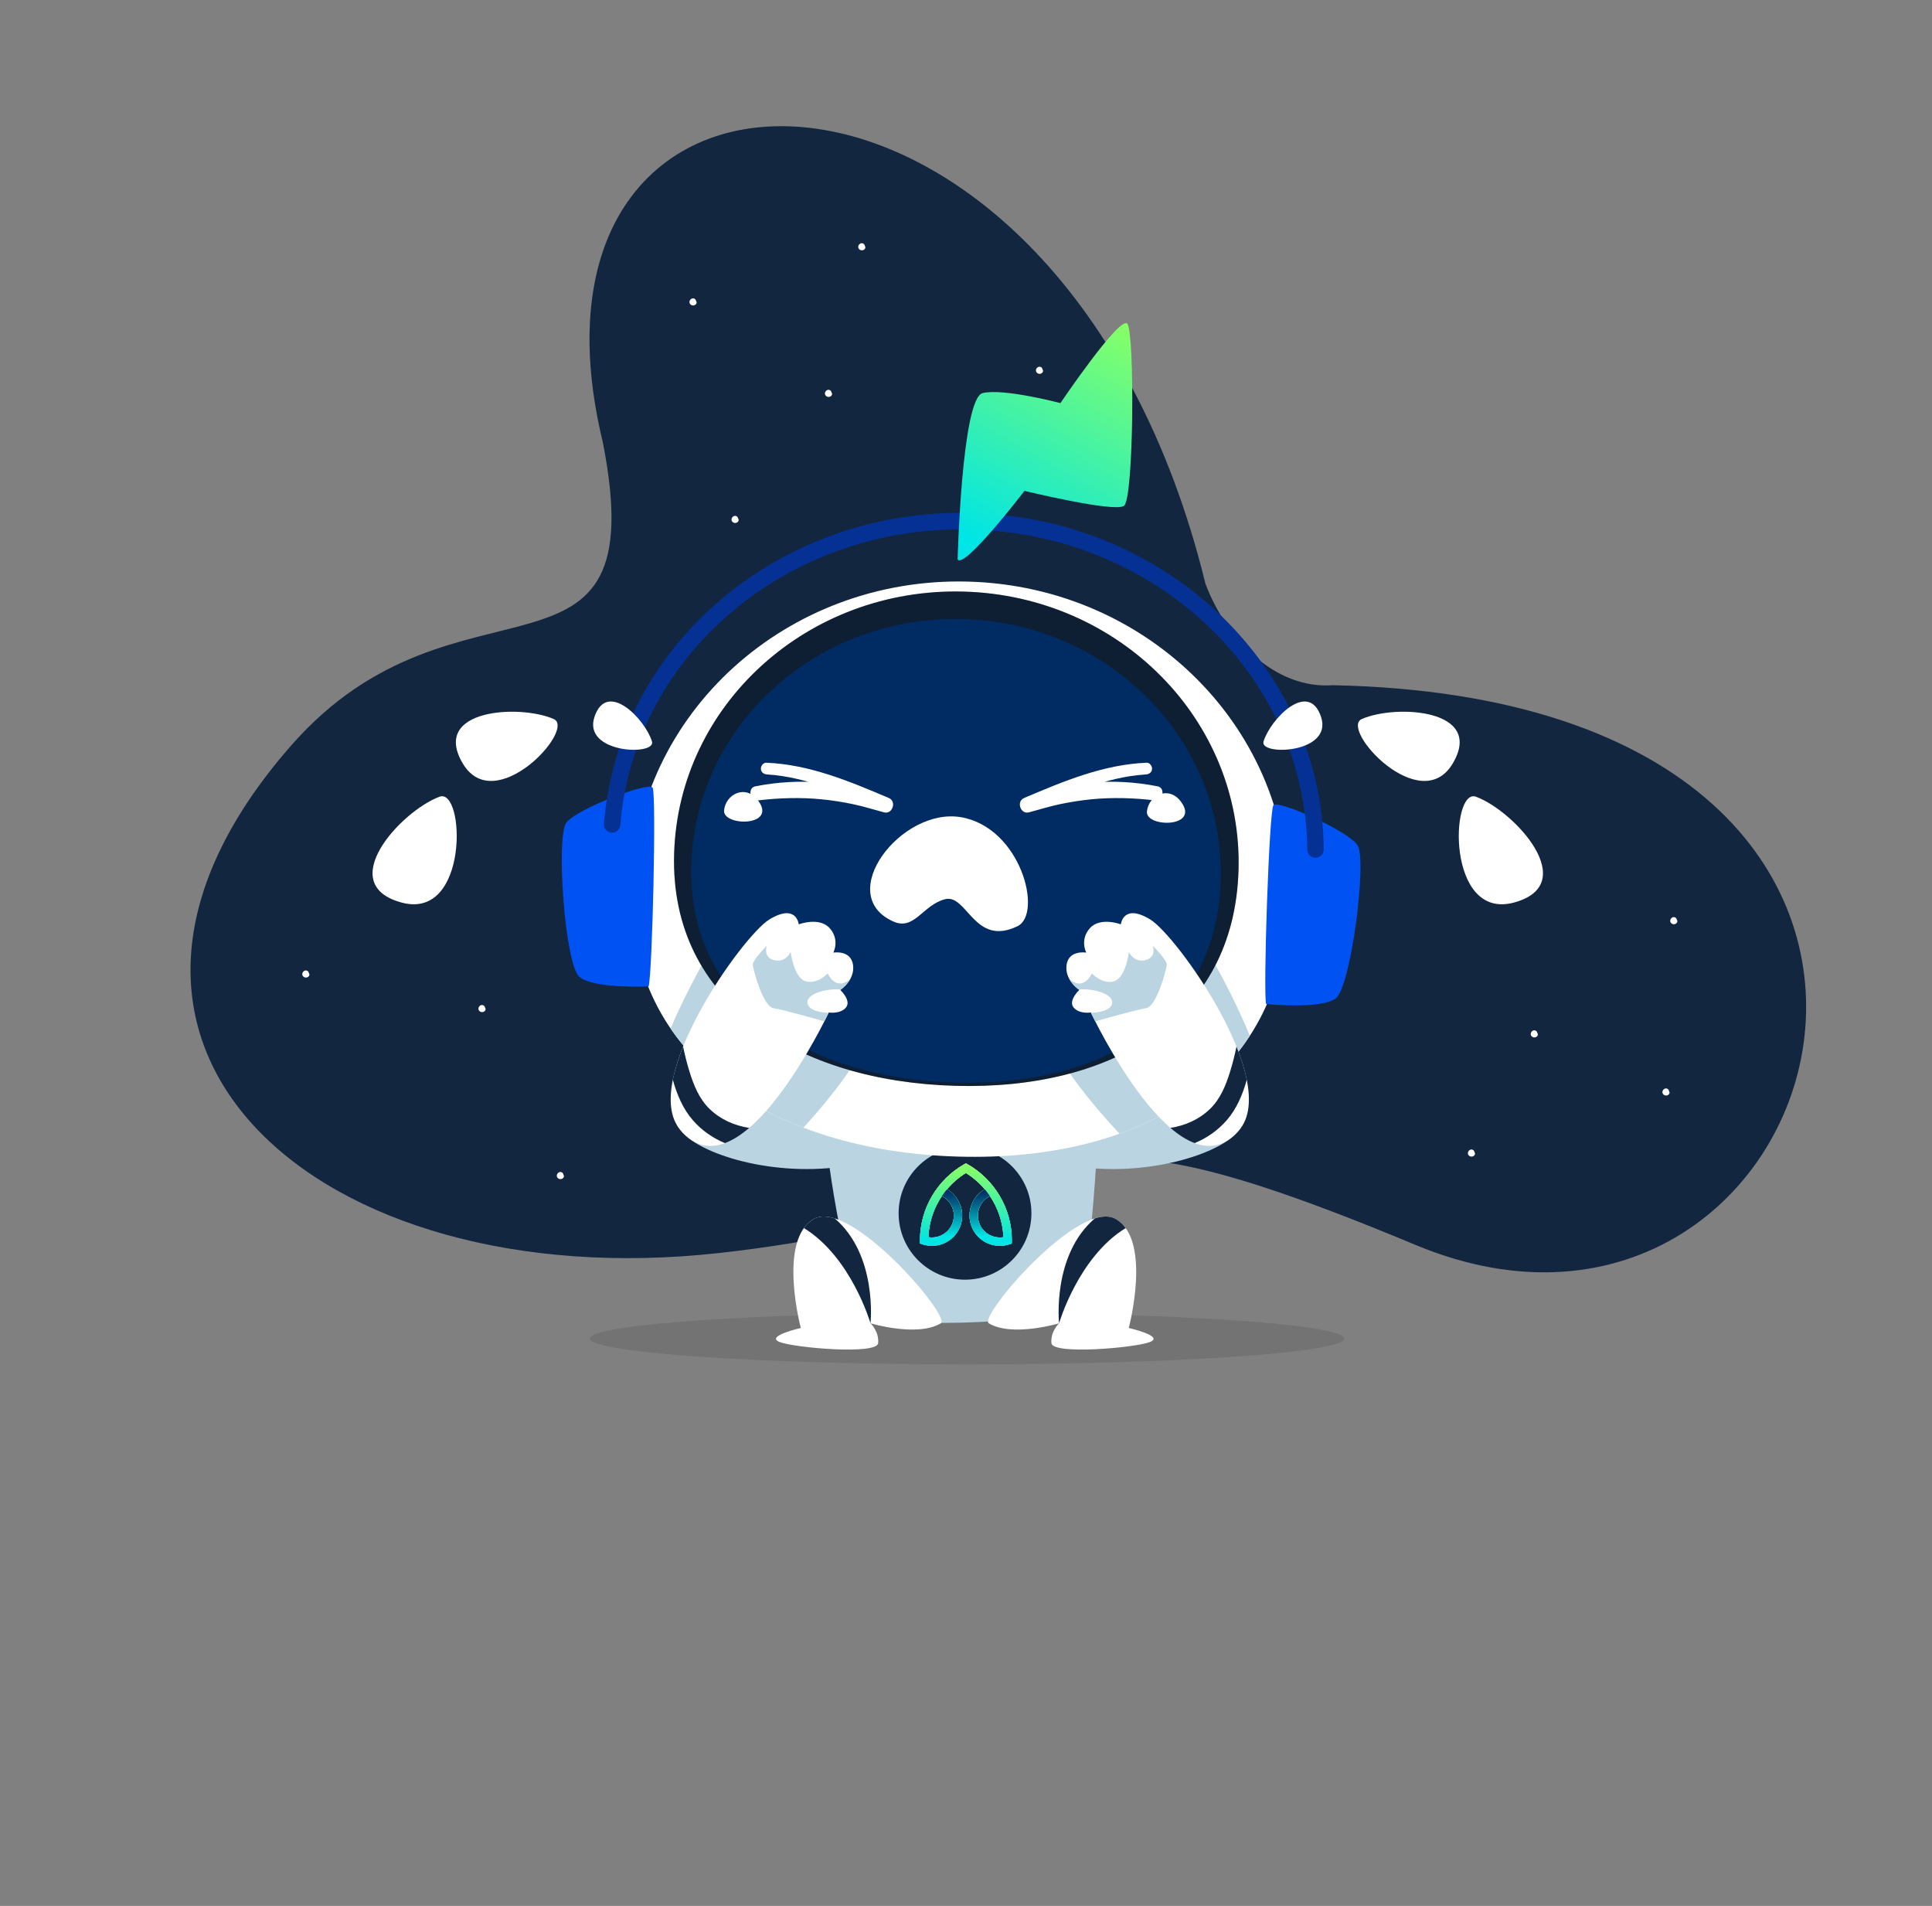 <svg width="586" height="578" viewBox="0 0 586 578" fill="none" xmlns="http://www.w3.org/2000/svg">
<rect x="0" y="0" width="586" height="578" fill="#808080" stroke="none"/>
<path d="M365.621 176.999C371.875 193.742 386.663 209.109 404.321 207.804C624.949 212.301 556.694 430.636 429.356 377.548C302.018 324.461 340.152 366.36 218.237 379.985C96.323 393.611 8.599 316.811 88.441 225.944C138.786 168.648 198.832 215.52 182.84 134.101C150.479 0.525 322.056 -0.773 365.621 176.999Z" fill="#122640"/>
<path d="M505.322 331.158C505.361 331.119 505.36 331.125 505.319 331.169C505.36 331.1 505.353 331.129 505.299 331.255C505.299 331.201 505.298 331.206 505.303 331.262C505.291 331.211 505.297 331.212 505.312 331.276C505.281 331.227 505.293 331.229 505.332 331.293C505.312 331.276 505.299 331.255 505.286 331.234C505.234 331.173 505.227 331.177 505.287 331.228C505.234 331.197 505.245 331.2 505.321 331.236C505.404 331.244 505.415 331.247 505.355 331.244C505.408 331.251 505.459 331.239 505.508 331.214C505.445 331.248 505.461 331.233 505.547 331.175C505.526 331.188 505.503 331.207 505.488 331.222C505.44 331.271 505.45 331.255 505.516 331.18C505.499 331.2 505.488 331.222 505.475 331.249C505.507 331.166 505.518 331.144 505.502 331.189C505.445 331.326 505.502 331.086 505.499 331.2C505.486 331.101 505.491 331.083 505.498 331.152C505.46 331.058 505.457 331.045 505.485 331.106C505.42 331.024 505.413 331.004 505.46 331.058C505.379 330.996 505.364 330.981 505.422 331.019C505.187 330.89 505.506 331.069 505.377 331.002C505.326 330.99 505.326 330.99 505.377 331.002C505.444 331 505.431 331.003 505.333 331.01C505.359 331.004 505.384 330.998 505.41 330.992C505.323 331.025 505.305 331.027 505.366 330.999C505.285 331.058 505.271 331.067 505.323 331.025C505.251 331.099 505.207 331.185 505.194 331.29C505.199 331.267 505.192 331.247 505.191 331.223C505.188 331.162 505.194 331.188 505.197 331.303C505.237 331.385 505.284 331.469 505.324 331.551C505.262 331.482 505.2 331.388 505.186 331.294C505.155 331.046 505.25 330.851 505.457 330.719C505.92 330.425 506.433 330.953 506.397 331.409C506.367 331.812 505.999 332.111 505.632 332.21C504.93 332.392 504.157 331.863 504.235 331.109C504.308 330.372 505.132 329.808 505.81 330.23C506.346 330.564 506.42 331.439 505.903 331.834C505.71 331.981 505.447 331.997 505.276 331.805C505.117 331.634 505.117 331.332 505.305 331.178L505.322 331.158Z" fill="white"/>
<path d="M169.978 356.501C170.017 356.462 170.016 356.468 169.975 356.512C170.016 356.444 170.009 356.472 169.954 356.598C169.955 356.544 169.954 356.55 169.959 356.605C169.947 356.554 169.953 356.555 169.967 356.619C169.937 356.57 169.948 356.573 169.988 356.636C169.967 356.619 169.954 356.598 169.941 356.577C169.89 356.516 169.882 356.52 169.943 356.571C169.89 356.54 169.901 356.543 169.977 356.579C170.06 356.587 170.071 356.59 170.011 356.588C170.064 356.594 170.115 356.582 170.163 356.558C170.101 356.591 170.117 356.577 170.203 356.519C170.182 356.532 170.159 356.55 170.143 356.565C170.096 356.614 170.105 356.598 170.172 356.523C170.155 356.543 170.144 356.565 170.131 356.592C170.163 356.509 170.174 356.488 170.157 356.532C170.1 356.669 170.158 356.429 170.155 356.543C170.142 356.444 170.146 356.427 170.154 356.495C170.116 356.401 170.113 356.389 170.141 356.45C170.076 356.368 170.069 356.348 170.116 356.401C170.034 356.339 170.02 356.324 170.077 356.362C169.843 356.233 170.162 356.412 170.033 356.345C169.982 356.333 169.982 356.333 170.033 356.345C170.1 356.343 170.087 356.346 169.989 356.353C170.015 356.347 170.04 356.341 170.066 356.335C169.979 356.369 169.961 356.37 170.022 356.342C169.941 356.402 169.927 356.41 169.979 356.369C169.907 356.442 169.863 356.528 169.849 356.633C169.855 356.61 169.848 356.591 169.847 356.566C169.844 356.505 169.85 356.531 169.852 356.646C169.893 356.728 169.939 356.812 169.98 356.894C169.918 356.825 169.856 356.732 169.842 356.638C169.811 356.389 169.906 356.194 170.113 356.062C170.576 355.769 171.089 356.296 171.053 356.752C171.022 357.156 170.655 357.454 170.287 357.553C169.586 357.735 168.813 357.206 168.891 356.452C168.964 355.715 169.787 355.151 170.465 355.573C171.001 355.907 171.076 356.782 170.558 357.177C170.366 357.325 170.103 357.34 169.931 357.148C169.773 356.977 169.773 356.675 169.961 356.521L169.978 356.501Z" fill="white"/>
<path d="M146.207 305.856C146.246 305.817 146.245 305.823 146.204 305.867C146.244 305.798 146.238 305.827 146.183 305.953C146.184 305.899 146.183 305.905 146.188 305.96C146.176 305.909 146.181 305.91 146.196 305.974C146.166 305.925 146.177 305.927 146.216 305.991C146.196 305.974 146.183 305.953 146.17 305.932C146.118 305.871 146.111 305.875 146.172 305.926C146.119 305.895 146.13 305.898 146.206 305.934C146.289 305.942 146.3 305.945 146.24 305.942C146.293 305.949 146.344 305.937 146.392 305.912C146.33 305.946 146.345 305.931 146.432 305.874C146.411 305.887 146.388 305.905 146.372 305.92C146.324 305.969 146.334 305.953 146.4 305.878C146.384 305.898 146.372 305.92 146.36 305.947C146.392 305.864 146.403 305.842 146.386 305.887C146.329 306.024 146.387 305.784 146.384 305.898C146.371 305.799 146.375 305.782 146.383 305.85C146.345 305.756 146.342 305.743 146.37 305.804C146.305 305.722 146.298 305.703 146.345 305.756C146.263 305.694 146.249 305.679 146.306 305.717C146.071 305.588 146.391 305.767 146.262 305.7C146.211 305.688 146.211 305.688 146.262 305.7C146.329 305.698 146.316 305.701 146.218 305.708C146.243 305.702 146.269 305.696 146.295 305.69C146.208 305.723 146.19 305.725 146.251 305.697C146.17 305.757 146.156 305.765 146.208 305.723C146.136 305.797 146.091 305.883 146.078 305.988C146.084 305.965 146.076 305.945 146.076 305.921C146.073 305.86 146.079 305.886 146.081 306.001C146.122 306.083 146.168 306.167 146.209 306.249C146.147 306.18 146.085 306.086 146.071 305.992C146.04 305.744 146.135 305.549 146.342 305.417C146.804 305.123 147.318 305.651 147.281 306.107C147.251 306.51 146.884 306.809 146.516 306.908C145.815 307.09 145.042 306.561 145.119 305.807C145.193 305.07 146.016 304.506 146.694 304.928C147.23 305.262 147.305 306.137 146.787 306.532C146.595 306.679 146.332 306.695 146.16 306.503C146.002 306.332 146.002 306.03 146.19 305.876L146.207 305.856Z" fill="white"/>
<path d="M446.319 349.675C446.359 349.636 446.357 349.641 446.316 349.686C446.357 349.617 446.35 349.646 446.296 349.772C446.297 349.718 446.295 349.723 446.3 349.779C446.288 349.728 446.294 349.729 446.309 349.793C446.279 349.743 446.29 349.746 446.329 349.81C446.309 349.793 446.296 349.772 446.283 349.75C446.231 349.69 446.224 349.694 446.284 349.745C446.231 349.714 446.243 349.717 446.319 349.753C446.401 349.761 446.413 349.763 446.353 349.761C446.406 349.768 446.457 349.756 446.505 349.731C446.443 349.764 446.458 349.75 446.544 349.692C446.523 349.705 446.501 349.724 446.485 349.738C446.437 349.787 446.447 349.772 446.513 349.697C446.496 349.717 446.485 349.738 446.473 349.766C446.504 349.683 446.516 349.661 446.499 349.706C446.442 349.843 446.499 349.603 446.496 349.717C446.484 349.617 446.488 349.6 446.496 349.669C446.458 349.575 446.455 349.562 446.482 349.623C446.418 349.541 446.41 349.521 446.458 349.575C446.376 349.513 446.362 349.498 446.419 349.535C446.184 349.407 446.503 349.586 446.375 349.519C446.323 349.506 446.323 349.506 446.375 349.519C446.442 349.517 446.429 349.52 446.331 349.526C446.356 349.52 446.382 349.514 446.407 349.508C446.321 349.542 446.302 349.544 446.363 349.516C446.283 349.575 446.268 349.584 446.321 349.542C446.249 349.615 446.204 349.701 446.191 349.807C446.196 349.784 446.189 349.764 446.189 349.74C446.185 349.679 446.191 349.704 446.194 349.82C446.235 349.902 446.281 349.985 446.322 350.068C446.26 349.998 446.198 349.905 446.184 349.811C446.153 349.562 446.248 349.368 446.454 349.236C446.917 348.942 447.431 349.47 447.394 349.926C447.364 350.329 446.997 350.628 446.629 350.727C445.927 350.909 445.154 350.38 445.232 349.626C445.306 348.889 446.129 348.325 446.807 348.747C447.343 349.08 447.417 349.955 446.9 350.351C446.708 350.498 446.444 350.514 446.273 350.322C446.115 350.151 446.114 349.849 446.302 349.695L446.319 349.675Z" fill="white"/>
<path d="M465.379 313.535C465.418 313.496 465.417 313.502 465.376 313.546C465.417 313.478 465.41 313.506 465.356 313.632C465.357 313.578 465.355 313.584 465.36 313.639C465.348 313.588 465.354 313.589 465.369 313.653C465.338 313.604 465.35 313.606 465.389 313.67C465.369 313.653 465.356 313.632 465.343 313.611C465.291 313.55 465.284 313.554 465.344 313.605C465.291 313.574 465.302 313.577 465.378 313.613C465.461 313.621 465.472 313.624 465.413 313.621C465.465 313.628 465.516 313.616 465.565 313.591C465.502 313.625 465.518 313.61 465.604 313.553C465.583 313.566 465.56 313.584 465.545 313.599C465.497 313.648 465.507 313.632 465.573 313.557C465.556 313.577 465.545 313.599 465.532 313.626C465.564 313.543 465.575 313.522 465.559 313.566C465.502 313.703 465.559 313.463 465.556 313.577C465.544 313.478 465.548 313.461 465.555 313.529C465.517 313.435 465.514 313.422 465.542 313.483C465.477 313.402 465.47 313.382 465.517 313.435C465.436 313.373 465.421 313.358 465.479 313.396C465.244 313.267 465.563 313.446 465.434 313.379C465.383 313.367 465.383 313.367 465.434 313.379C465.501 313.377 465.488 313.38 465.39 313.387C465.416 313.381 465.441 313.375 465.467 313.369C465.38 313.402 465.362 313.404 465.423 313.376C465.342 313.436 465.328 313.444 465.38 313.402C465.309 313.476 465.264 313.562 465.251 313.667C465.256 313.644 465.249 313.625 465.249 313.6C465.245 313.539 465.251 313.565 465.254 313.68C465.294 313.762 465.341 313.846 465.381 313.928C465.32 313.859 465.257 313.765 465.244 313.672C465.213 313.423 465.307 313.228 465.514 313.096C465.977 312.803 466.491 313.33 466.454 313.786C466.424 314.19 466.056 314.488 465.689 314.587C464.987 314.769 464.214 314.24 464.292 313.486C464.366 312.749 465.189 312.185 465.867 312.607C466.403 312.941 466.477 313.816 465.96 314.211C465.767 314.358 465.504 314.374 465.333 314.182C465.174 314.011 465.174 313.709 465.362 313.555L465.379 313.535Z" fill="white"/>
<path d="M507.69 279.202C507.73 279.163 507.728 279.169 507.688 279.214C507.728 279.145 507.721 279.173 507.667 279.299C507.668 279.245 507.667 279.251 507.671 279.306C507.66 279.255 507.665 279.257 507.68 279.32C507.65 279.271 507.661 279.274 507.7 279.337C507.68 279.32 507.667 279.299 507.654 279.278C507.602 279.217 507.595 279.222 507.655 279.272C507.602 279.241 507.614 279.244 507.69 279.28C507.772 279.288 507.784 279.291 507.724 279.289C507.777 279.295 507.828 279.283 507.876 279.259C507.814 279.292 507.829 279.278 507.916 279.22C507.894 279.233 507.872 279.252 507.856 279.266C507.808 279.315 507.818 279.299 507.884 279.224C507.867 279.245 507.856 279.266 507.844 279.293C507.876 279.21 507.887 279.189 507.87 279.233C507.813 279.37 507.871 279.131 507.867 279.245C507.855 279.145 507.859 279.128 507.867 279.196C507.829 279.102 507.826 279.09 507.854 279.151C507.789 279.069 507.781 279.049 507.829 279.102C507.747 279.041 507.733 279.025 507.79 279.063C507.555 278.934 507.875 279.113 507.746 279.046C507.694 279.034 507.694 279.034 507.746 279.046C507.813 279.044 507.8 279.047 507.702 279.054C507.727 279.048 507.753 279.042 507.778 279.036C507.692 279.07 507.673 279.071 507.734 279.044C507.654 279.103 507.64 279.112 507.692 279.07C507.62 279.143 507.575 279.229 507.562 279.334C507.568 279.312 507.56 279.292 507.56 279.268C507.557 279.206 507.562 279.232 507.565 279.347C507.606 279.429 507.652 279.513 507.693 279.595C507.631 279.526 507.569 279.433 507.555 279.339C507.524 279.09 507.619 278.895 507.826 278.764C508.288 278.47 508.802 278.997 508.765 279.453C508.735 279.857 508.368 280.155 508 280.254C507.298 280.437 506.525 279.907 506.603 279.153C506.677 278.416 507.5 277.853 508.178 278.274C508.714 278.608 508.788 279.483 508.271 279.878C508.079 280.026 507.816 280.041 507.644 279.849C507.486 279.678 507.486 279.377 507.673 279.222L507.69 279.202Z" fill="white"/>
<path d="M222.971 157.514C223.011 157.475 223.009 157.481 222.968 157.526C223.009 157.457 223.002 157.486 222.948 157.611C222.949 157.557 222.947 157.563 222.952 157.618C222.94 157.567 222.946 157.569 222.961 157.633C222.93 157.583 222.942 157.586 222.981 157.65C222.961 157.633 222.948 157.611 222.935 157.59C222.883 157.529 222.876 157.534 222.936 157.584C222.883 157.554 222.895 157.556 222.97 157.593C223.053 157.6 223.065 157.603 223.005 157.601C223.057 157.607 223.109 157.596 223.157 157.571C223.094 157.604 223.11 157.59 223.196 157.532C223.175 157.545 223.152 157.564 223.137 157.578C223.089 157.627 223.099 157.611 223.165 157.537C223.148 157.557 223.137 157.578 223.124 157.605C223.156 157.522 223.167 157.501 223.151 157.545C223.094 157.683 223.151 157.443 223.148 157.557C223.136 157.457 223.14 157.44 223.148 157.508C223.11 157.415 223.107 157.402 223.134 157.463C223.069 157.381 223.062 157.361 223.11 157.415C223.028 157.353 223.013 157.337 223.071 157.375C222.836 157.247 223.155 157.426 223.026 157.359C222.975 157.346 222.975 157.346 223.026 157.359C223.093 157.356 223.081 157.359 222.982 157.366C223.008 157.36 223.034 157.354 223.059 157.348C222.973 157.382 222.954 157.383 223.015 157.356C222.934 157.415 222.92 157.424 222.973 157.382C222.901 157.455 222.856 157.541 222.843 157.647C222.848 157.624 222.841 157.604 222.841 157.58C222.837 157.519 222.843 157.544 222.846 157.659C222.886 157.742 222.933 157.825 222.974 157.907C222.912 157.838 222.849 157.745 222.836 157.651C222.805 157.402 222.9 157.207 223.106 157.076C223.569 156.782 224.083 157.309 224.046 157.766C224.016 158.169 223.649 158.467 223.281 158.567C222.579 158.749 221.806 158.22 221.884 157.465C221.958 156.728 222.781 156.165 223.459 156.587C223.995 156.92 224.069 157.795 223.552 158.191C223.36 158.338 223.096 158.353 222.925 158.161C222.767 157.991 222.766 157.689 222.954 157.534L222.971 157.514Z" fill="white"/>
<path d="M251.301 119.288C251.341 119.249 251.34 119.255 251.299 119.299C251.339 119.23 251.332 119.259 251.278 119.385C251.279 119.331 251.278 119.336 251.283 119.392C251.271 119.341 251.276 119.342 251.291 119.406C251.261 119.357 251.272 119.359 251.311 119.423C251.291 119.406 251.278 119.385 251.265 119.364C251.213 119.303 251.206 119.307 251.266 119.358C251.213 119.327 251.225 119.33 251.301 119.366C251.383 119.374 251.395 119.377 251.335 119.374C251.388 119.381 251.439 119.369 251.487 119.344C251.425 119.378 251.44 119.363 251.527 119.305C251.505 119.318 251.483 119.337 251.467 119.352C251.419 119.401 251.429 119.385 251.495 119.31C251.478 119.33 251.467 119.352 251.455 119.379C251.487 119.296 251.498 119.274 251.481 119.319C251.424 119.456 251.482 119.216 251.478 119.33C251.466 119.231 251.47 119.213 251.478 119.282C251.44 119.188 251.437 119.175 251.465 119.236C251.4 119.154 251.392 119.134 251.44 119.188C251.358 119.126 251.344 119.111 251.401 119.149C251.166 119.02 251.486 119.199 251.357 119.132C251.305 119.12 251.305 119.12 251.357 119.132C251.424 119.13 251.411 119.133 251.313 119.14C251.338 119.134 251.364 119.128 251.389 119.122C251.303 119.155 251.284 119.157 251.345 119.129C251.265 119.188 251.251 119.197 251.303 119.155C251.231 119.229 251.186 119.315 251.173 119.42C251.179 119.397 251.171 119.377 251.171 119.353C251.168 119.292 251.174 119.318 251.176 119.433C251.217 119.515 251.263 119.599 251.304 119.681C251.242 119.612 251.18 119.518 251.166 119.424C251.135 119.176 251.23 118.981 251.437 118.849C251.899 118.555 252.413 119.083 252.376 119.539C252.346 119.942 251.979 120.241 251.611 120.34C250.909 120.522 250.136 119.993 250.214 119.239C250.288 118.502 251.111 117.938 251.789 118.36C252.325 118.694 252.399 119.569 251.882 119.964C251.69 120.111 251.427 120.127 251.255 119.935C251.097 119.764 251.097 119.462 251.285 119.308L251.301 119.288Z" fill="white"/>
<path d="M210.215 91.55C210.254 91.511 210.253 91.517 210.212 91.561C210.253 91.493 210.246 91.521 210.192 91.647C210.192 91.593 210.191 91.599 210.196 91.654C210.184 91.603 210.19 91.605 210.205 91.668C210.174 91.619 210.186 91.622 210.225 91.685C210.205 91.668 210.192 91.647 210.179 91.626C210.127 91.565 210.12 91.57 210.18 91.62C210.127 91.59 210.138 91.592 210.214 91.629C210.297 91.636 210.308 91.639 210.248 91.637C210.301 91.643 210.352 91.631 210.401 91.607C210.338 91.64 210.354 91.626 210.44 91.568C210.419 91.581 210.396 91.6 210.381 91.614C210.333 91.663 210.343 91.647 210.409 91.572C210.392 91.593 210.381 91.614 210.368 91.641C210.4 91.558 210.411 91.537 210.395 91.581C210.338 91.718 210.395 91.478 210.392 91.593C210.379 91.493 210.384 91.476 210.391 91.544C210.353 91.451 210.35 91.438 210.378 91.499C210.313 91.417 210.306 91.397 210.353 91.451C210.272 91.389 210.257 91.373 210.315 91.411C210.08 91.282 210.399 91.461 210.27 91.394C210.219 91.382 210.219 91.382 210.27 91.394C210.337 91.392 210.324 91.395 210.226 91.402C210.252 91.396 210.277 91.39 210.303 91.384C210.216 91.418 210.198 91.419 210.259 91.392C210.178 91.451 210.164 91.46 210.216 91.418C210.144 91.491 210.1 91.577 210.087 91.682C210.092 91.66 210.085 91.64 210.084 91.615C210.081 91.554 210.087 91.58 210.09 91.695C210.13 91.777 210.177 91.861 210.217 91.943C210.155 91.874 210.093 91.781 210.079 91.687C210.048 91.438 210.143 91.243 210.35 91.112C210.813 90.818 211.326 91.345 211.29 91.801C211.26 92.205 210.892 92.503 210.525 92.602C209.823 92.785 209.05 92.255 209.128 91.501C209.201 90.764 210.025 90.201 210.703 90.622C211.239 90.956 211.313 91.831 210.796 92.227C210.603 92.374 210.34 92.389 210.169 92.197C210.01 92.026 210.01 91.725 210.198 91.57L210.215 91.55Z" fill="white"/>
<path d="M92.773 295.375C92.812 295.336 92.811 295.341 92.77 295.386C92.811 295.317 92.804 295.346 92.75 295.472C92.751 295.418 92.749 295.423 92.754 295.479C92.742 295.428 92.748 295.429 92.763 295.493C92.732 295.443 92.744 295.446 92.783 295.51C92.763 295.493 92.75 295.472 92.737 295.45C92.685 295.39 92.678 295.394 92.738 295.445C92.685 295.414 92.697 295.417 92.772 295.453C92.855 295.461 92.866 295.463 92.807 295.461C92.859 295.468 92.91 295.456 92.959 295.431C92.896 295.464 92.912 295.45 92.998 295.392C92.977 295.405 92.954 295.424 92.939 295.438C92.891 295.487 92.901 295.472 92.967 295.397C92.95 295.417 92.939 295.438 92.926 295.466C92.958 295.383 92.969 295.361 92.953 295.406C92.896 295.543 92.953 295.303 92.95 295.417C92.938 295.317 92.942 295.3 92.95 295.369C92.912 295.275 92.909 295.262 92.936 295.323C92.871 295.241 92.864 295.221 92.912 295.275C92.83 295.213 92.815 295.198 92.873 295.235C92.638 295.107 92.957 295.286 92.828 295.219C92.777 295.207 92.777 295.207 92.828 295.219C92.895 295.217 92.882 295.22 92.784 295.226C92.81 295.22 92.835 295.214 92.861 295.209C92.775 295.242 92.756 295.244 92.817 295.216C92.736 295.275 92.722 295.284 92.775 295.242C92.703 295.315 92.658 295.401 92.645 295.507C92.65 295.484 92.643 295.464 92.643 295.44C92.639 295.379 92.645 295.404 92.648 295.52C92.688 295.602 92.735 295.685 92.775 295.768C92.713 295.698 92.651 295.605 92.638 295.511C92.607 295.262 92.701 295.068 92.908 294.936C93.371 294.642 93.885 295.17 93.848 295.626C93.818 296.029 93.451 296.328 93.083 296.427C92.381 296.609 91.608 296.08 91.686 295.326C91.76 294.589 92.583 294.025 93.261 294.447C93.797 294.78 93.871 295.655 93.354 296.051C93.162 296.198 92.898 296.214 92.727 296.022C92.568 295.851 92.568 295.549 92.756 295.395L92.773 295.375Z" fill="white"/>
<path d="M315.301 112.288C315.341 112.249 315.34 112.255 315.299 112.299C315.339 112.23 315.332 112.259 315.278 112.385C315.279 112.331 315.278 112.336 315.283 112.392C315.271 112.341 315.276 112.342 315.291 112.406C315.261 112.357 315.272 112.359 315.311 112.423C315.291 112.406 315.278 112.385 315.265 112.364C315.213 112.303 315.206 112.307 315.266 112.358C315.213 112.327 315.225 112.33 315.301 112.366C315.383 112.374 315.395 112.377 315.335 112.374C315.388 112.381 315.439 112.369 315.487 112.344C315.425 112.378 315.44 112.363 315.527 112.305C315.505 112.318 315.483 112.337 315.467 112.352C315.419 112.401 315.429 112.385 315.495 112.31C315.478 112.33 315.467 112.352 315.455 112.379C315.487 112.296 315.498 112.274 315.481 112.319C315.424 112.456 315.482 112.216 315.478 112.33C315.466 112.231 315.47 112.213 315.478 112.282C315.44 112.188 315.437 112.175 315.465 112.236C315.4 112.154 315.392 112.134 315.44 112.188C315.358 112.126 315.344 112.111 315.401 112.149C315.166 112.02 315.486 112.199 315.357 112.132C315.305 112.12 315.305 112.12 315.357 112.132C315.424 112.13 315.411 112.133 315.313 112.14C315.338 112.134 315.364 112.128 315.389 112.122C315.303 112.155 315.284 112.157 315.345 112.129C315.265 112.188 315.251 112.197 315.303 112.155C315.231 112.229 315.186 112.315 315.173 112.42C315.179 112.397 315.171 112.377 315.171 112.353C315.168 112.292 315.174 112.318 315.176 112.433C315.217 112.515 315.263 112.599 315.304 112.681C315.242 112.612 315.18 112.518 315.166 112.424C315.135 112.176 315.23 111.981 315.437 111.849C315.899 111.555 316.413 112.083 316.376 112.539C316.346 112.942 315.979 113.241 315.611 113.34C314.909 113.522 314.136 112.993 314.214 112.239C314.288 111.502 315.111 110.938 315.789 111.36C316.325 111.694 316.399 112.569 315.882 112.964C315.69 113.111 315.427 113.127 315.255 112.935C315.097 112.764 315.097 112.462 315.285 112.308L315.301 112.288Z" fill="white"/>
<path d="M261.405 74.829C261.444 74.79 261.443 74.796 261.402 74.841C261.443 74.772 261.436 74.8 261.381 74.926C261.382 74.872 261.381 74.878 261.386 74.933C261.374 74.882 261.38 74.883 261.394 74.947C261.364 74.898 261.375 74.9 261.415 74.964C261.394 74.947 261.381 74.926 261.368 74.905C261.317 74.844 261.309 74.849 261.37 74.899C261.317 74.868 261.328 74.871 261.404 74.907C261.487 74.915 261.498 74.918 261.438 74.916C261.491 74.922 261.542 74.91 261.59 74.886C261.528 74.919 261.544 74.905 261.63 74.847C261.609 74.86 261.586 74.879 261.57 74.893C261.523 74.942 261.532 74.926 261.599 74.851C261.582 74.871 261.571 74.893 261.558 74.92C261.59 74.837 261.601 74.816 261.584 74.86C261.527 74.997 261.585 74.757 261.582 74.871C261.569 74.772 261.573 74.755 261.581 74.823C261.543 74.729 261.54 74.717 261.568 74.778C261.503 74.696 261.496 74.676 261.543 74.729C261.461 74.668 261.447 74.652 261.504 74.69C261.27 74.561 261.589 74.74 261.46 74.673C261.409 74.661 261.409 74.661 261.46 74.673C261.527 74.671 261.514 74.674 261.416 74.681C261.442 74.675 261.467 74.669 261.493 74.663C261.406 74.697 261.388 74.698 261.449 74.671C261.368 74.73 261.354 74.738 261.406 74.697C261.334 74.77 261.29 74.856 261.276 74.961C261.282 74.939 261.275 74.919 261.274 74.894C261.271 74.833 261.277 74.859 261.279 74.974C261.32 75.056 261.366 75.14 261.407 75.222C261.345 75.153 261.283 75.06 261.269 74.966C261.238 74.717 261.333 74.522 261.54 74.391C262.003 74.097 262.516 74.624 262.48 75.08C262.449 75.484 262.082 75.782 261.714 75.881C261.013 76.064 260.24 75.534 260.318 74.78C260.391 74.043 261.214 73.479 261.892 73.901C262.428 74.235 262.503 75.11 261.985 75.505C261.793 75.653 261.53 75.668 261.358 75.476C261.2 75.305 261.2 75.003 261.388 74.849L261.405 74.829Z" fill="white"/>
<g style="mix-blend-mode:multiply">
<path d="M293.288 413.764C356.469 413.764 407.687 410.26 407.687 405.938C407.687 401.616 356.469 398.113 293.288 398.113C230.108 398.113 178.89 401.616 178.89 405.938C178.89 410.26 230.108 413.764 293.288 413.764Z" fill="black" fill-opacity="0.1"/>
</g>
<path d="M371.138 330.973C371.589 331.306 381.263 335.259 375.935 342.62C370.606 349.98 347.335 357.261 325.129 353.533C302.922 349.802 358.702 321.737 371.138 330.973Z" fill="#BBD4E1"/>
<path d="M211.099 330.973C210.647 331.306 200.973 335.259 206.302 342.62C211.63 349.98 234.902 357.261 257.108 353.533C279.314 349.802 223.534 321.737 211.099 330.973Z" fill="#BBD4E1"/>
<path d="M250.001 339.856C249.645 341.277 256.04 394.211 264.213 398.829C272.383 403.447 323.189 400.605 326.742 396.343C330.294 392.08 334.202 336.659 332.781 333.462C331.36 330.265 250.001 339.856 250.001 339.856Z" fill="#BBD4E1"/>
<path d="M292.701 388.09C303.823 388.09 312.84 379.074 312.84 367.952C312.84 356.831 303.823 347.815 292.701 347.815C281.578 347.815 272.562 356.831 272.562 367.952C272.562 379.074 281.578 388.09 292.701 388.09Z" fill="#122640"/>
<path fill-rule="evenodd" clip-rule="evenodd" d="M292.969 352.787L293.603 353.154C301.553 357.75 306.904 366.337 306.904 376.191V377.113L306.027 377.397C305.125 377.689 304.187 377.816 303.247 377.816C298.166 377.816 294.071 373.694 294.071 368.64C294.071 365.221 295.926 362.244 298.696 360.669C297.063 358.738 295.13 357.067 292.969 355.727C290.804 357.069 288.869 358.743 287.234 360.679C289.987 362.265 291.845 365.236 291.845 368.64C291.845 373.721 287.723 377.816 282.669 377.816C281.702 377.816 280.799 377.658 279.943 377.407L279.034 377.139V376.191C279.034 366.337 284.385 357.75 292.335 353.154L292.969 352.787ZM285.687 362.72C283.26 366.305 281.776 370.579 281.588 375.191C281.944 375.251 282.303 375.282 282.669 375.282C286.329 375.282 289.312 372.317 289.312 368.64C289.312 366.066 287.84 363.825 285.687 362.72ZM300.245 362.713C298.08 363.8 296.604 366.041 296.604 368.64C296.604 372.299 299.57 375.282 303.247 375.282C303.627 375.282 303.996 375.255 304.351 375.199C304.163 370.58 302.677 366.301 300.245 362.713Z" fill="white"/>
<path fill-rule="evenodd" clip-rule="evenodd" d="M292.969 352.787L293.603 353.154C301.553 357.75 306.904 366.337 306.904 376.191V377.113L306.027 377.397C305.125 377.689 304.187 377.816 303.247 377.816C298.166 377.816 294.071 373.694 294.071 368.64C294.071 365.221 295.926 362.244 298.696 360.669C297.063 358.738 295.13 357.067 292.969 355.727C290.804 357.069 288.869 358.743 287.234 360.679C289.987 362.265 291.845 365.236 291.845 368.64C291.845 373.721 287.723 377.816 282.669 377.816C281.702 377.816 280.799 377.658 279.943 377.407L279.034 377.139V376.191C279.034 366.337 284.385 357.75 292.335 353.154L292.969 352.787ZM285.687 362.72C283.26 366.305 281.776 370.579 281.588 375.191C281.944 375.25 282.303 375.282 282.669 375.282C286.329 375.282 289.312 372.317 289.312 368.64C289.312 366.066 287.84 363.825 285.687 362.72ZM300.245 362.713C298.08 363.8 296.604 366.041 296.604 368.64C296.604 372.299 299.57 375.282 303.247 375.282C303.627 375.282 303.996 375.255 304.351 375.199C304.163 370.58 302.677 366.301 300.245 362.713Z" fill="url(#paint0_linear_3013_2327)"/>
<path fill-rule="evenodd" clip-rule="evenodd" d="M301.105 362.355C298.481 363.236 296.606 365.71 296.606 368.639C296.606 372.299 299.572 375.282 303.249 375.282C303.962 375.282 304.633 375.185 305.25 374.986L306.029 377.396C305.127 377.688 304.189 377.815 303.249 377.815C298.168 377.815 294.073 373.693 294.073 368.639C294.073 364.597 296.666 361.173 300.299 359.953L301.105 362.355Z" fill="url(#paint1_linear_3013_2327)"/>
<path fill-rule="evenodd" clip-rule="evenodd" d="M289.31 368.64C289.31 365.735 287.436 363.254 284.823 362.352L285.651 359.957C289.25 361.2 291.844 364.618 291.844 368.64C291.844 373.721 287.722 377.816 282.668 377.816C281.701 377.816 280.797 377.659 279.942 377.407L280.657 374.976C281.32 375.171 281.981 375.282 282.668 375.282C286.327 375.282 289.31 372.317 289.31 368.64Z" fill="url(#paint2_linear_3013_2327)"/>
<path fill-rule="evenodd" clip-rule="evenodd" d="M293.603 355.347C286.404 359.51 281.567 367.278 281.567 376.191H279.034C279.034 366.337 284.385 357.75 292.335 353.154L293.603 355.347Z" fill="url(#paint3_linear_3013_2327)"/>
<path fill-rule="evenodd" clip-rule="evenodd" d="M304.371 376.192C304.371 367.278 299.535 359.51 292.336 355.348L293.604 353.154C301.554 357.75 306.905 366.337 306.905 376.192H304.371Z" fill="url(#paint4_linear_3013_2327)"/>
<path d="M390.668 274.609C389.169 327.293 345.612 352.326 290.612 350.761C235.612 349.198 190.001 321.628 191.499 268.947C192.998 216.264 238.796 174.824 293.796 176.386C348.796 177.949 392.166 221.926 390.668 274.609Z" fill="white"/>
<path d="M379.081 314.144C372.45 297.711 361.638 280.527 361.638 280.527C361.638 280.527 310.834 290 315.452 307.881C318.577 319.982 331.52 335.227 339.56 343.819C356.363 337.818 370.094 327.944 379.081 314.141V314.144Z" fill="#BBD4E1"/>
<path d="M219.921 280.527C219.921 280.527 210.06 296.196 203.396 311.919C212.643 325.465 226.718 335.502 243.692 341.987C251.745 333.178 263.19 319.162 266.104 307.881C270.722 290 219.918 280.527 219.918 280.527H219.921Z" fill="#BBD4E1"/>
<path d="M375.66 263.838C374.372 309.121 336.931 330.639 289.659 329.296C242.383 327.952 203.179 304.255 204.467 258.972C205.754 213.689 245.121 178.069 292.396 179.413C339.672 180.756 376.95 218.555 375.663 263.841L375.66 263.838Z" fill="#122640"/>
<path d="M375.66 263.838C374.372 309.121 336.931 330.639 289.659 329.296C242.383 327.952 203.179 304.255 204.467 258.972C205.754 213.689 245.121 178.069 292.396 179.413C339.672 180.756 376.95 218.555 375.663 263.841L375.66 263.838Z" fill="black" fill-opacity="0.2"/>
<path d="M370.254 266.92C369.047 309.393 333.932 329.573 289.592 328.313C245.252 327.052 208.481 304.829 209.688 262.356C210.896 219.883 247.819 186.474 292.159 187.735C336.499 188.995 371.461 224.447 370.254 266.92Z" fill="#002C63"/>
<path d="M196.729 299.151C197.843 295.633 199.154 240.642 197.936 238.832C196.721 237.021 174.929 245.279 171.767 249.499C168.604 253.719 171.302 292.594 175.762 296.272C180.223 299.949 196.729 299.151 196.729 299.151Z" fill="#0053F2"/>
<path d="M384.025 304.474C383.112 300.898 384.928 245.923 386.247 244.184C387.564 242.445 408.852 251.927 411.768 256.32C414.688 260.713 409.784 299.373 405.12 302.791C400.459 306.21 384.023 304.474 384.023 304.474H384.025Z" fill="#0053F2"/>
<path d="M270.962 279.462C252.8 271.391 273.449 244.646 291.568 247.845C309.688 251.042 316.355 277.122 308.622 280.885C295.476 287.279 293.345 270.939 286.595 272.715C279.846 274.491 277.359 282.306 270.962 279.464V279.462Z" fill="white"/>
<path d="M232.682 234.868C245.035 235.635 256.579 240.99 267.613 246.182C268.281 244.793 268.948 243.407 269.616 242.018C263.46 239.23 256.36 237.921 249.659 237.352C242.693 236.759 235.933 237.117 229.077 238.474C226.646 238.955 227.471 243.033 229.915 242.736C236.259 241.97 242.813 241.778 249.175 242.4C252.359 242.712 255.532 243.217 258.665 243.869C261.884 244.536 264.998 245.538 268.171 246.369C270.7 247.028 272.028 243.046 269.613 242.018C257.682 236.943 245.586 231.85 232.45 231.311C231.481 231.271 230.738 232.315 230.786 233.204C230.842 234.267 231.724 234.81 232.68 234.868H232.682Z" fill="white"/>
<path d="M347.538 234.868C335.185 235.635 323.641 240.99 312.607 246.182C311.94 244.793 311.272 243.407 310.604 242.018C316.761 239.23 323.86 237.921 330.561 237.352C337.527 236.759 344.287 237.117 351.143 238.474C353.574 238.955 352.749 243.033 350.305 242.736C343.961 241.97 337.407 241.778 331.045 242.4C327.861 242.712 324.688 243.217 321.555 243.869C318.336 244.536 315.222 245.538 312.049 246.369C309.52 247.028 308.192 243.046 310.607 242.018C322.538 236.943 334.634 231.85 347.77 231.311C348.74 231.271 349.482 232.315 349.434 233.204C349.378 234.267 348.497 234.81 347.54 234.868H347.538Z" fill="white"/>
<path d="M285.353 401.315C288.59 399.373 257.818 363.302 246.806 369.699C235.791 376.092 242.899 402.738 242.899 402.738C242.899 402.738 231.884 405.225 236.504 407.001C241.125 408.777 265.992 410.908 266.347 407.356C266.702 403.804 264.036 401.318 264.036 401.318C264.036 401.318 278.248 405.58 285.353 401.318V401.315Z" fill="white"/>
<path d="M253.193 369.512C250.719 368.735 248.521 368.7 246.804 369.696C245.61 370.39 244.63 371.323 243.828 372.431C258.222 381.244 264.034 401.315 264.034 401.315C264.034 401.315 266.253 380.692 253.193 369.514V369.512Z" fill="#122640"/>
<path d="M299.912 401.315C296.675 399.373 327.447 363.302 338.459 369.699C349.474 376.092 342.367 402.738 342.367 402.738C342.367 402.738 353.379 405.225 348.761 407.001C344.143 408.777 319.274 410.908 318.919 407.356C318.563 403.804 321.229 401.318 321.229 401.318C321.229 401.318 307.017 405.58 299.912 401.318V401.315Z" fill="white"/>
<path d="M332.07 369.512C334.544 368.735 336.742 368.7 338.459 369.696C339.653 370.39 340.633 371.323 341.435 372.431C327.041 381.244 321.229 401.315 321.229 401.315C321.229 401.315 319.009 380.692 332.07 369.514V369.512Z" fill="#122640"/>
<path d="M206.302 342.62C193.917 327.829 225.118 283.863 233.358 278.845C241.601 273.826 242.271 280.324 242.271 280.324C242.271 280.324 248.516 277.958 251.662 281.494C254.808 285.033 252.757 288.903 252.757 288.903C252.757 288.903 258.08 287.981 258.735 292.631C259.389 297.281 254.87 300.219 254.87 300.219C254.87 300.219 258.297 303.405 256.619 305.51C254.942 307.614 251.368 307.061 251.368 307.061C251.368 307.061 224.464 364.306 206.302 342.617V342.62Z" fill="white"/>
<path d="M227.247 342.062C222.816 341.351 218.639 339.597 215.225 336.309C212.092 333.288 210.428 329.143 209.157 325.068C208.369 322.541 207.72 319.98 207.196 317.392C205.8 320.864 204.712 324.274 204.074 327.479C205.321 331.889 207.103 336.232 210.137 339.714C212.843 342.82 216.155 345.12 219.886 346.677C222.354 345.755 224.827 344.137 227.247 342.059V342.062Z" fill="#122640"/>
<path d="M251.066 295.211C251.066 295.211 247.869 298.646 244.317 297.58C240.765 296.514 239.816 288.7 239.816 288.7C239.816 288.7 238.395 292.017 234.843 291.186C231.291 290.358 232.594 286.804 232.594 286.804C232.594 286.804 228.211 291.186 228.331 292.607C228.449 294.028 231.411 305.277 234.608 305.753C237.295 306.151 247.009 308.891 250.041 309.756C250.746 308.37 251.189 307.449 251.325 307.163C249.25 307.08 244.822 306.583 244.913 303.859C245.001 301.178 251.09 299.711 255.091 300.069C255.62 299.679 257.004 298.555 257.923 296.862C253.468 300.798 251.069 295.214 251.069 295.214L251.066 295.211Z" fill="#BBD4E1"/>
<path d="M375.935 342.62C388.32 327.829 357.118 283.863 348.879 278.845C340.636 273.826 339.966 280.324 339.966 280.324C339.966 280.324 333.721 277.958 330.575 281.494C327.428 285.033 329.48 288.903 329.48 288.903C329.48 288.903 324.156 287.981 323.502 292.631C322.848 297.281 327.367 300.219 327.367 300.219C327.367 300.219 323.94 303.405 325.617 305.51C327.295 307.614 330.868 307.061 330.868 307.061C330.868 307.061 357.773 364.306 375.935 342.617V342.62Z" fill="white"/>
<path d="M354.99 342.062C359.421 341.351 363.598 339.597 367.011 336.309C370.144 333.288 371.808 329.143 373.08 325.068C373.868 322.541 374.517 319.98 375.04 317.392C376.437 320.864 377.524 324.274 378.163 327.479C376.915 331.889 375.134 336.232 372.1 339.714C369.394 342.82 366.082 345.12 362.351 346.677C359.883 345.755 357.409 344.137 354.99 342.059V342.062Z" fill="#122640"/>
<path d="M331.17 295.211C331.17 295.211 334.367 298.646 337.92 297.58C341.472 296.514 342.42 288.7 342.42 288.7C342.42 288.7 343.841 292.017 347.393 291.186C350.946 290.358 349.642 286.804 349.642 286.804C349.642 286.804 354.025 291.186 353.905 292.607C353.788 294.028 350.826 305.277 347.629 305.753C344.942 306.151 335.227 308.891 332.196 309.756C331.491 308.37 331.047 307.449 330.911 307.163C332.986 307.08 337.415 306.583 337.324 303.859C337.236 301.178 331.146 299.711 327.145 300.069C326.616 299.679 325.233 298.555 324.314 296.862C328.769 300.798 331.168 295.214 331.168 295.214L331.17 295.211Z" fill="#BBD4E1"/>
<path d="M229.918 242.736C226.213 237.801 220.158 240.744 219.624 245.717C219.09 250.69 235.946 250.767 229.918 242.736Z" fill="white"/>
<path d="M358.173 243.091C354.469 238.155 348.414 241.099 347.88 246.072C347.345 251.045 364.202 251.122 358.173 243.091Z" fill="white"/>
<path d="M399.004 257.621C398.548 204.439 353.395 160.318 296.046 158.105C238.466 155.883 189.889 196.728 185.671 250.03" stroke="#053195" stroke-width="5" stroke-linecap="round"/>
<path d="M383.248 224.868C385.281 218.17 396.838 206.109 400.662 217.326C404.487 228.543 381.904 229.304 383.248 224.868Z" fill="white"/>
<path d="M413.056 218.058C423.424 213.512 450.403 215.035 440.638 231.529C430.873 248.024 406.191 221.07 413.056 218.058Z" fill="white"/>
<path d="M447.714 241.628C459.479 246.056 479.735 268.189 459.183 273.72C438.63 279.254 439.922 238.695 447.714 241.628Z" fill="white"/>
<path d="M197.752 224.868C195.719 218.17 184.162 206.109 180.338 217.326C176.513 228.543 199.095 229.304 197.752 224.868Z" fill="white"/>
<path d="M167.944 218.058C157.576 213.512 130.597 215.035 140.362 231.529C150.127 248.024 174.809 221.07 167.944 218.058Z" fill="white"/>
<path d="M133.286 241.628C121.521 246.056 101.265 268.189 121.818 273.72C142.37 279.254 141.078 238.695 133.286 241.628Z" fill="white"/>
<path d="M290.457 169.651C290.457 169.651 291.726 120.728 298.061 119.208C304.4 117.688 321.638 122.25 321.638 122.25C321.638 122.25 339.637 95.636 341.918 98.17C344.199 100.705 343.945 151.401 340.903 153.428C337.861 155.456 310.738 148.867 310.738 148.867C310.738 148.867 292.487 172.693 290.457 169.653V169.651Z" fill="url(#paint5_linear_3013_2327)"/>
<defs>
<linearGradient id="paint0_linear_3013_2327" x1="292.969" y1="354.251" x2="292.969" y2="376.549" gradientUnits="userSpaceOnUse">
<stop stop-color="#86FF68"/>
<stop offset="1" stop-color="#00E5E5"/>
</linearGradient>
<linearGradient id="paint1_linear_3013_2327" x1="300.489" y1="361.154" x2="300.489" y2="374.995" gradientUnits="userSpaceOnUse">
<stop stop-color="#002C63"/>
<stop offset="1" stop-color="#00E5E5"/>
</linearGradient>
<linearGradient id="paint2_linear_3013_2327" x1="285.438" y1="361.155" x2="285.438" y2="374.995" gradientUnits="userSpaceOnUse">
<stop stop-color="#002C63"/>
<stop offset="1" stop-color="#00E5E5"/>
</linearGradient>
<linearGradient id="paint3_linear_3013_2327" x1="292.969" y1="354.251" x2="292.969" y2="376.549" gradientUnits="userSpaceOnUse">
<stop stop-color="#86FF68"/>
<stop offset="1" stop-color="#00E5E5"/>
</linearGradient>
<linearGradient id="paint4_linear_3013_2327" x1="292.97" y1="354.251" x2="292.97" y2="376.549" gradientUnits="userSpaceOnUse">
<stop stop-color="#86FF68"/>
<stop offset="1" stop-color="#00E5E5"/>
</linearGradient>
<linearGradient id="paint5_linear_3013_2327" x1="339.364" y1="98.024" x2="300.941" y2="166.518" gradientUnits="userSpaceOnUse">
<stop stop-color="#86FF68"/>
<stop offset="1" stop-color="#00E5E5"/>
</linearGradient>
</defs>
</svg>
